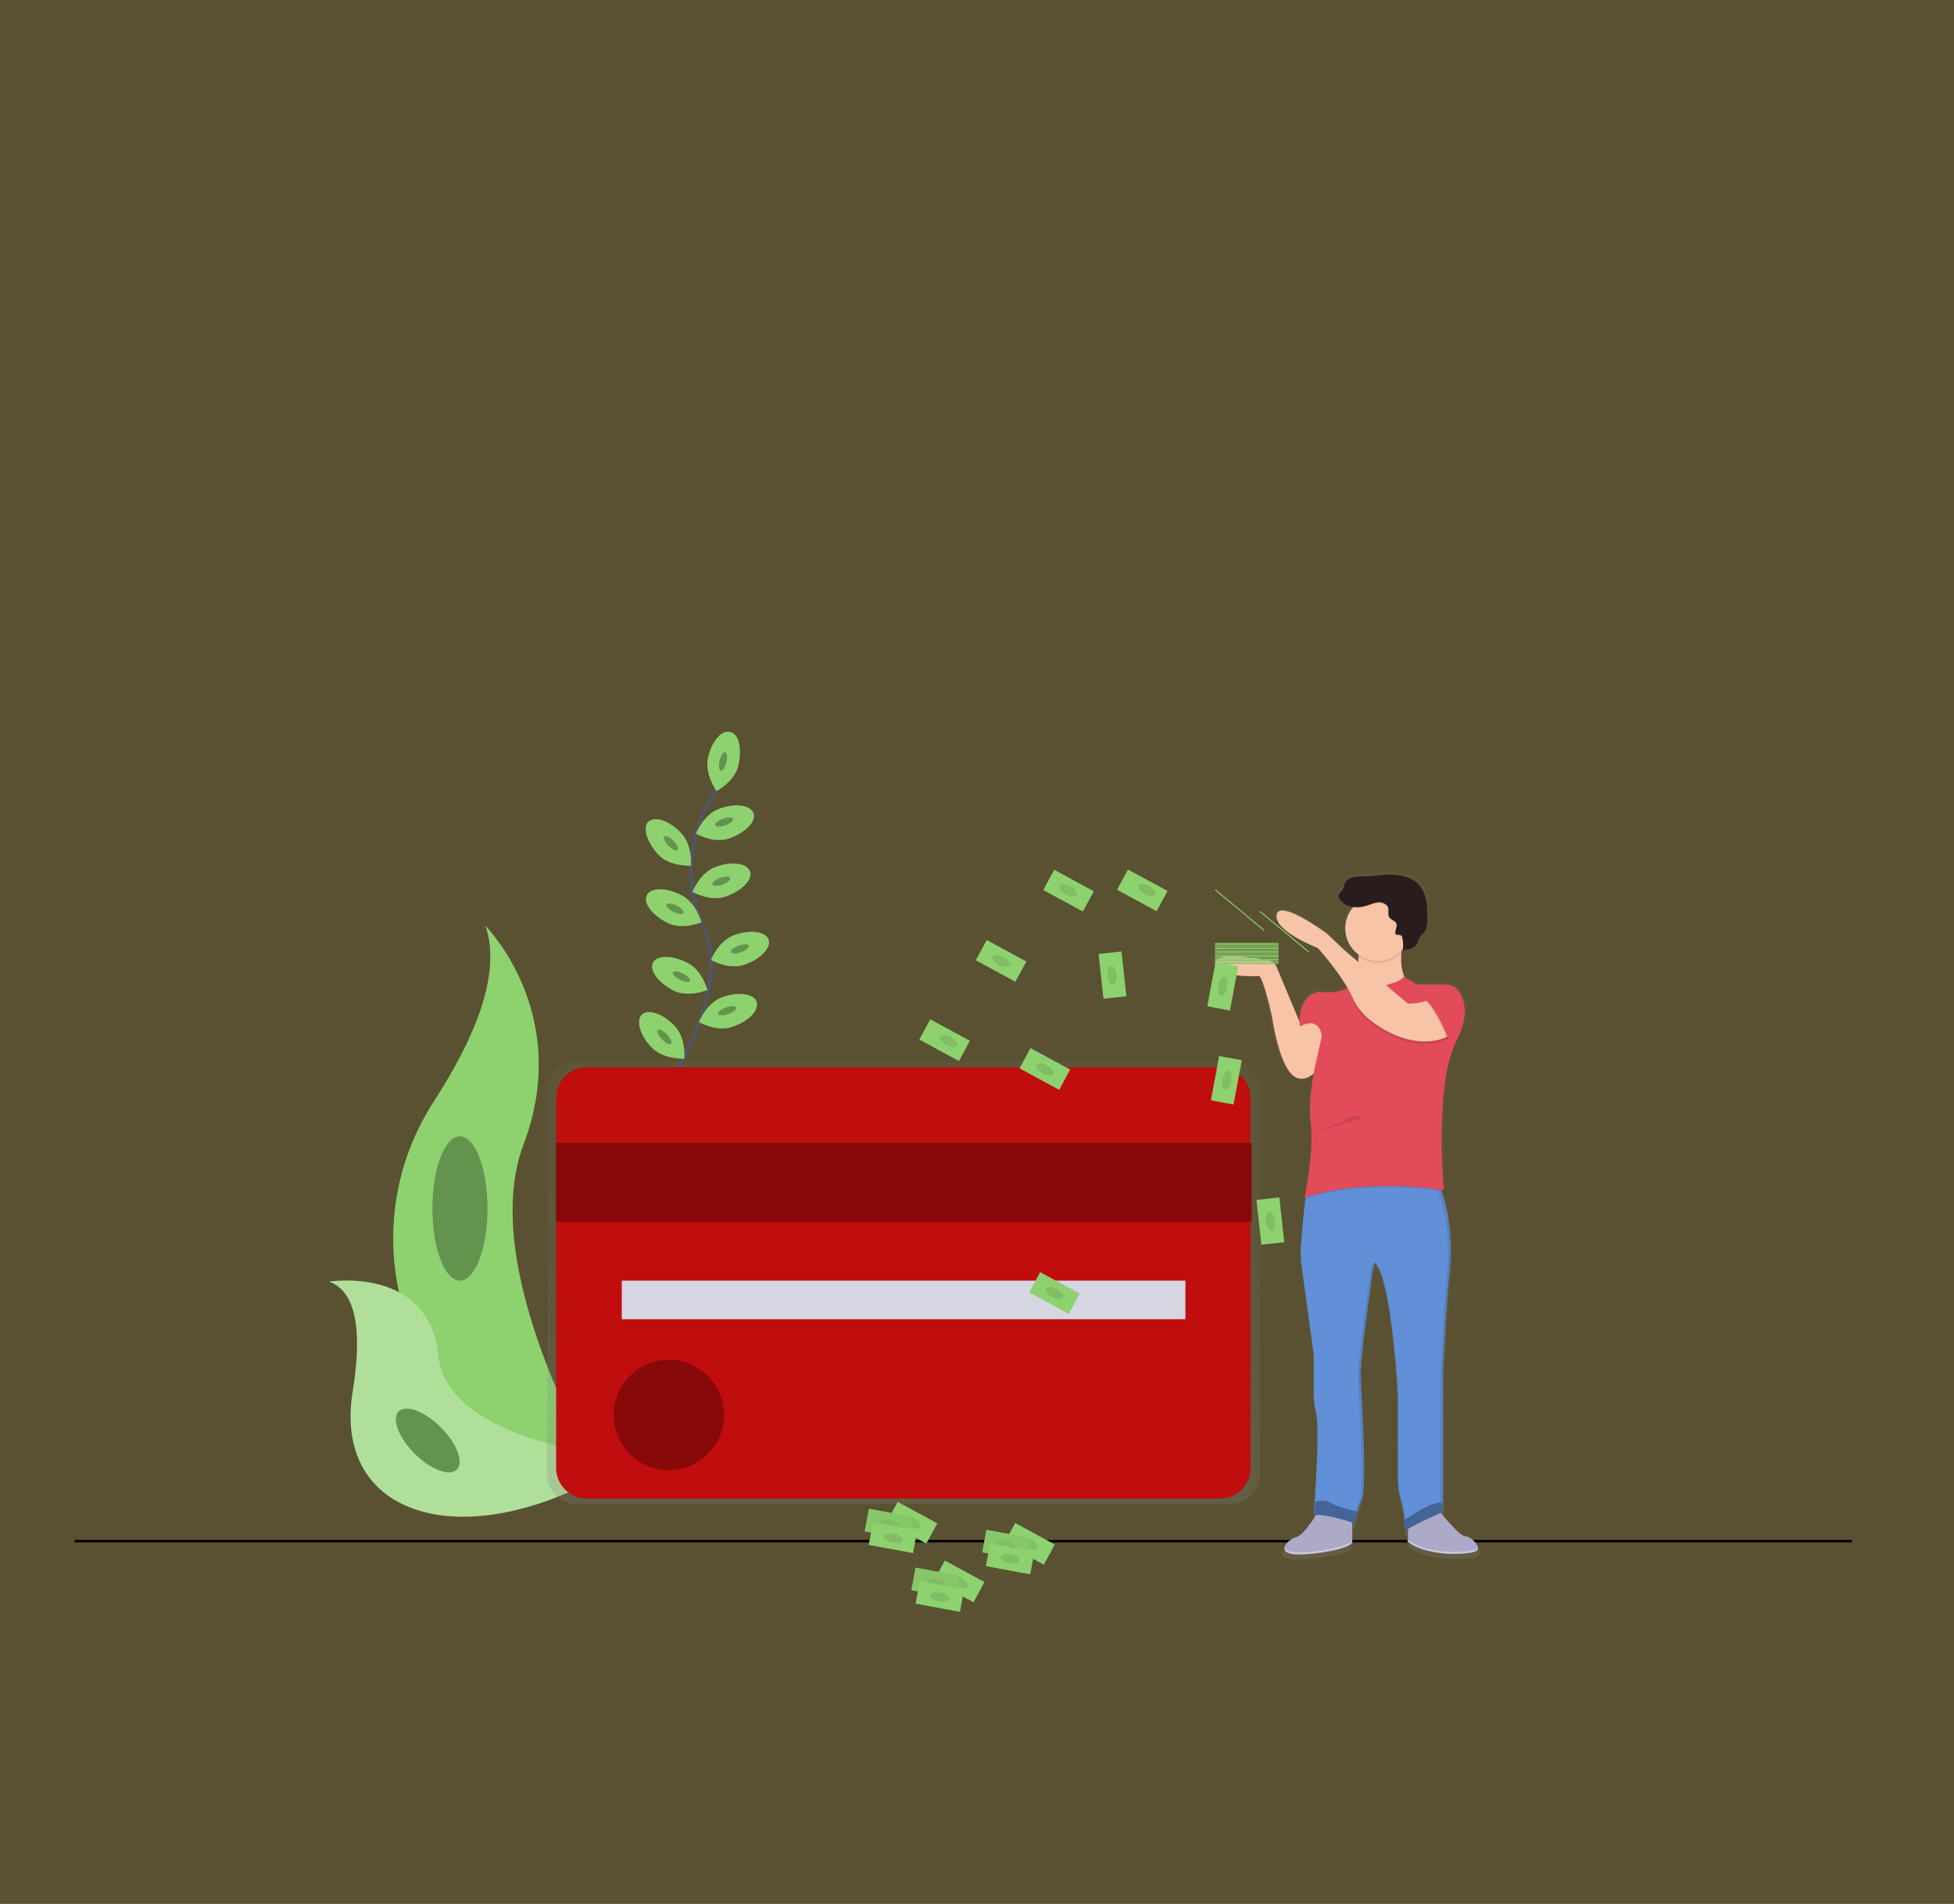 <?xml version="1.0" encoding="utf-8"?>
<!-- Generator: Adobe Illustrator 27.2.0, SVG Export Plug-In . SVG Version: 6.00 Build 0)  -->
<svg version="1.1" id="Layer_1" xmlns="http://www.w3.org/2000/svg" xmlns:xlink="http://www.w3.org/1999/xlink" x="0px" y="0px"
	 viewBox="0 0 390 380" style="enable-background:new 0 0 390 380;" xml:space="preserve">
<rect x="0" y="0" width="390" height="380" fill="#333333" stroke="none"/>
<style type="text/css">
	.st0{opacity:0.2;fill:#F1CB2B;enable-background:new    ;}
	.st1{fill:none;stroke:#000000;stroke-width:0.5;stroke-miterlimit:10;}
	.st2{fill:none;stroke:#535461;stroke-width:0.808;stroke-miterlimit:10;}
	.st3{fill:#8ED16F;}
	.st4{opacity:0.3;enable-background:new    ;}
	.st5{opacity:0.3;}
	.st6{fill:#FFFFFF;}
	.st7{fill:url(#SVGID_1_);}
	.st8{fill:#C00D0D;}
	.st9{fill:#D6D6E3;}
	.st10{fill:url(#SVGID_00000058558116205157951650000017812303642603192484_);}
	.st11{fill:#ACA9C9;}
	.st12{fill:#618FD8;}
	.st13{opacity:0.1;}
	.st14{fill:#F7C4A7;}
	.st15{opacity:0.1;enable-background:new    ;}
	.st16{fill:#E14B5A;}
	.st17{fill:#281C1C;}
	.st18{opacity:0.4;fill:#FFFFFF;enable-background:new    ;}
	.st19{opacity:5.000000e-02;enable-background:new    ;}
</style>
<rect class="st0" width="390" height="380"/>
<line class="st1" x1="14.9" y1="307.6" x2="369.6" y2="307.6"/>
<path class="st2" d="M143.1,157.4c0,0-9.6,12.7-2.7,27.6c6.9,14.9-12,38.7-12,38.7"/>
<path class="st3" d="M147.4,152.7c-0.7,3.3-4.4,5.2-4.4,5.2s-2.4-3.4-1.7-6.6c0.7-3.3,2.7-5.7,4.4-5.2
	C147.5,146.4,148.1,149.4,147.4,152.7z"/>
<ellipse transform="matrix(0.227 -0.974 0.974 0.227 -36.4 258.013)" class="st3" cx="144.3" cy="151.9" rx="1.9" ry="0.7"/>
<ellipse transform="matrix(0.227 -0.974 0.974 0.227 -36.4 258.013)" class="st4" cx="144.3" cy="151.9" rx="1.9" ry="0.7"/>
<path class="st3" d="M145.7,167.3c-3.2,1.2-6.8-0.9-6.8-0.9s1.5-3.9,4.7-5c3.2-1.2,6.2-0.7,6.8,0.9
	C151,163.9,148.9,166.1,145.7,167.3z"/>
<ellipse transform="matrix(0.94 -0.34 0.34 0.94 -47.173 58.972)" class="st3" cx="144.6" cy="164.1" rx="1.9" ry="0.7"/>
<ellipse transform="matrix(0.94 -0.34 0.34 0.94 -47.173 58.972)" class="st4" cx="144.6" cy="164.1" rx="1.9" ry="0.7"/>
<path class="st3" d="M145,178.9c-3.2,1.2-6.8-0.9-6.8-0.9s1.5-3.9,4.7-5c3.2-1.2,6.2-0.7,6.8,0.9C150.3,175.5,148.2,177.7,145,178.9
	z"/>
<ellipse transform="matrix(0.941 -0.339 0.339 0.941 -51.062 59.137)" class="st3" cx="143.9" cy="175.9" rx="1.9" ry="0.7"/>
<ellipse transform="matrix(0.941 -0.339 0.339 0.941 -51.062 59.137)" class="st4" cx="143.9" cy="175.9" rx="1.9" ry="0.7"/>
<path class="st3" d="M148.7,192.5c-3.2,1.2-6.8-0.9-6.8-0.9s1.5-3.9,4.7-5c3.1-1.1,6.2-0.7,6.8,0.9
	C154,189.1,151.9,191.4,148.7,192.5z"/>
<ellipse transform="matrix(0.941 -0.339 0.339 0.941 -55.438 61.202)" class="st3" cx="147.6" cy="189.4" rx="1.9" ry="0.7"/>
<ellipse transform="matrix(0.941 -0.339 0.339 0.941 -55.438 61.202)" class="st4" cx="147.6" cy="189.4" rx="1.9" ry="0.7"/>
<path class="st3" d="M146.3,204.9c-3.2,1.2-6.8-0.9-6.8-0.9s1.5-3.9,4.7-5c3.1-1.1,6.2-0.7,6.8,0.9
	C151.6,201.6,149.5,203.8,146.3,204.9z"/>
<ellipse transform="matrix(0.94 -0.34 0.34 0.94 -59.961 61.407)" class="st3" cx="145.2" cy="201.8" rx="1.9" ry="0.7"/>
<ellipse transform="matrix(0.94 -0.34 0.34 0.94 -59.961 61.407)" class="st4" cx="145.2" cy="201.8" rx="1.9" ry="0.7"/>
<path class="st3" d="M131.4,170.6c2.3,2.4,6.5,2.2,6.5,2.2s0.4-4.1-2-6.6c-2.3-2.4-5.2-3.4-6.5-2.2
	C128.2,165.2,129.1,168.1,131.4,170.6z"/>
<ellipse transform="matrix(0.72 -0.695 0.695 0.72 -79.376 140.106)" class="st3" cx="133.8" cy="168.3" rx="0.7" ry="1.9"/>
<ellipse transform="matrix(0.72 -0.695 0.695 0.72 -79.376 140.106)" class="st4" cx="133.8" cy="168.3" rx="0.7" ry="1.9"/>
<path class="st3" d="M130.1,209.1c2.3,2.4,6.5,2.2,6.5,2.2s0.4-4.1-2-6.6c-2.3-2.4-5.2-3.4-6.5-2.2
	C126.9,203.7,127.7,206.7,130.1,209.1z"/>
<ellipse transform="matrix(0.72 -0.695 0.695 0.72 -106.513 149.993)" class="st3" cx="132.4" cy="206.9" rx="0.7" ry="1.9"/>
<ellipse transform="matrix(0.72 -0.695 0.695 0.72 -106.513 149.993)" class="st4" cx="132.4" cy="206.9" rx="0.7" ry="1.9"/>
<path class="st3" d="M133.2,184.2c3,1.5,6.8-0.1,6.8-0.1s-1-4-4.1-5.5c-3-1.5-6.1-1.5-6.8,0.1C128.3,180.2,130.2,182.7,133.2,184.2z
	"/>
<ellipse transform="matrix(0.447 -0.895 0.895 0.447 -87.69 220.808)" class="st3" cx="134.6" cy="181.3" rx="0.7" ry="1.9"/>
<ellipse transform="matrix(0.447 -0.895 0.895 0.447 -87.69 220.808)" class="st4" cx="134.6" cy="181.3" rx="0.7" ry="1.9"/>
<path class="st3" d="M134.4,197.7c3,1.5,6.8-0.1,6.8-0.1s-1-4-4.1-5.5c-3-1.5-6.1-1.5-6.8,0.1C129.6,193.8,131.5,196.2,134.4,197.7z
	"/>
<ellipse transform="matrix(0.447 -0.895 0.895 0.447 -99.092 229.47)" class="st3" cx="135.9" cy="194.8" rx="0.7" ry="1.9"/>
<ellipse transform="matrix(0.447 -0.895 0.895 0.447 -99.092 229.47)" class="st4" cx="135.9" cy="194.8" rx="0.7" ry="1.9"/>
<path class="st3" d="M96.9,184.8c0,0,17.5,17.5,7.6,43.6s17,69.3,17,69.3s-0.3-0.1-0.8-0.1c-36-6.3-53.9-47.6-33.9-78.1
	C94.2,208,100.3,194.7,96.9,184.8z"/>
<path class="st3" d="M65.7,255.8c0,0,20-3.2,21.8,14.8c1.8,17.9,38.5,20.4,38.5,20.4s-0.2,0.2-0.7,0.4C95,311.2,66.1,304,70.4,277.7
	C72,267.9,71.9,258,65.7,255.8z"/>
<g class="st5">
	<path class="st6" d="M65.7,255.8c0,0,20-3.2,21.8,14.8c1.8,17.9,38.5,20.4,38.5,20.4s-0.2,0.2-0.7,0.4
		C95,311.2,66.1,304,70.4,277.7C72,267.9,71.9,258,65.7,255.8z"/>
</g>
<ellipse class="st3" cx="91.8" cy="241.2" rx="5.5" ry="14.4"/>
<ellipse class="st4" cx="91.8" cy="241.2" rx="5.5" ry="14.4"/>
<ellipse transform="matrix(0.707 -0.707 0.707 0.707 -178.273 144.62)" class="st3" cx="85.4" cy="287.5" rx="3.7" ry="8.2"/>
<ellipse transform="matrix(0.707 -0.707 0.707 0.707 -178.273 144.62)" class="st4" cx="85.4" cy="287.5" rx="3.7" ry="8.2"/>
<linearGradient id="SVGID_1_" gradientUnits="userSpaceOnUse" x1="293.322" y1="901.895" x2="293.322" y2="813.686" gradientTransform="matrix(1 0 0 1 -113 -601.74)">
	<stop  offset="0" style="stop-color:#808080;stop-opacity:0.25"/>
	<stop  offset="0.54" style="stop-color:#808080;stop-opacity:0.12"/>
	<stop  offset="1" style="stop-color:#808080;stop-opacity:0.1"/>
</linearGradient>
<path class="st7" d="M245.4,211.9H115.2c-3.3,0-6,2.6-6,6l0,0v76.3c0,3.3,2.6,6,6,6l0,0h130.3c3.3,0,6-2.6,6-6l0,0v-76.3
	C251.4,214.6,248.7,211.9,245.4,211.9L245.4,211.9z"/>
<path class="st8" d="M117.1,213h126.4c3.4,0,6.1,2.8,6.1,6.1V293c0,3.4-2.8,6.1-6.1,6.1H117.1c-3.4,0-6.1-2.8-6.1-6.1v-73.8
	C111,215.8,113.7,213,117.1,213z"/>
<rect x="111" y="228.1" class="st8" width="138.8" height="15.8"/>
<rect x="111" y="228.1" class="st4" width="138.8" height="15.8"/>
<rect x="124.1" y="255.6" class="st9" width="112.5" height="7.7"/>
<circle class="st8" cx="133.5" cy="282.4" r="11"/>
<circle class="st4" cx="133.5" cy="282.4" r="11"/>
<linearGradient id="SVGID_00000102525648573096387710000001245750632999762049_" gradientUnits="userSpaceOnUse" x1="3410.336" y1="912.922" x2="3410.336" y2="775.69" gradientTransform="matrix(-1 0 0 1 3679 -601.74)">
	<stop  offset="0" style="stop-color:#808080;stop-opacity:0.25"/>
	<stop  offset="0.54" style="stop-color:#808080;stop-opacity:0.12"/>
	<stop  offset="1" style="stop-color:#808080;stop-opacity:0.1"/>
</linearGradient>
<path style="fill:url(#SVGID_00000102525648573096387710000001245750632999762049_);" d="M241.8,191.7c0.2,0.6,0.6,1,1,1.4
	c2.3,1.5,7.3,1.2,7.9,1.2c0.1,0,0.3,0.2,0.5,0.6c0.9,1.8,2.2,7.1,2.3,8.3c0.1,1.4,1.5,8.2,3.7,10.7c0.1,0.1,0.1,0.1,0.2,0.2
	c2.2,2.2,4.7-0.2,4.7-0.2l0.4-1.2c-0.1,0.5-0.2,1-0.3,1.7c-0.1,0.3-0.1,0.7-0.2,1c-0.3,2-0.5,4-0.5,6c0,0.7,0,1.5,0.1,2.2
	c0,0.2,0.1,0.4,0.1,0.6c0.1,0.9,0.2,1.8,0.2,2.7c0,5.3-1.4,12-1.4,12h0.1c-0.1,0.2-0.1,0.2-0.1,0.2h0.1c-0.1,0.2-0.1,0.5-0.1,0.7
	c-0.5,3.4-0.7,7.5-0.9,10c-0.1,1.3,0,2.5,0.2,3.8l2.4,17.1v7.9c0,1.2,0.1,2.4,0.4,3.6c0.8,3,0.1,13.5-0.2,18.4
	c-0.1,1.4-0.2,2.3-0.2,2.6v0.1h0.1c0,0.1,0,0.1,0,0.1c0.1-0.1,0.2-0.1,0.3-0.1c-1,1.5-2.7,3.9-4.1,4.4c-0.8,0.2-1.5,0.7-2,1.4
	l-0.1,0.1l-0.1,0.1c-0.2,0.2-0.2,0.5-0.3,0.7c0-0.1-0.1-0.1-0.1-0.1c-0.1,0.6,0.2,1,1.3,1.3c0.6,0.1,1.2,0.2,1.8,0.1
	c3.6,0,10.1-1.1,10.8-2.3v-4.1l0.1,0.1v0.1l0.4,0.1l1.2-4.1c1.5-1.1,0.2-20.5,0-24.9c-0.2-4.1,2.3-20.2,2.7-23.1l-0.1-0.1l0.1-0.4
	c0.1,0.1,0.2,0.1,0.2,0.2c0.1,0.2,0.2,0.4,0.4,0.6c0.2,0.4,0.4,0.7,0.6,1.1c2.5,6.1,3.6,23.6,3.6,25.2V296c0,1.6,0.2,3.3,0.7,4.8
	c0.2,0.8,0.4,1.7,0.5,2.5c0.1,0.3,0.1,0.7,0.1,1c0,0.3,0.1,0.7,0.1,1c0,0.1,0,0.1,0,0.2c0,0.1,0,0.1,0,0.1c0.1,0.7,0.1,1,0.1,1
	c0-0.1,0-0.1,0.1-0.1v0.2c0-0.1,0.1-0.1,0.1-0.2c0.1-0.1,0.2-0.2,0.3-0.2v2.1l-0.1-0.1v0.4c2.5,1.9,6.6,2.5,9.8,2.5
	c2,0,3.7-0.2,4.3-0.6c0.8-0.4,0.4-1.4-0.4-2.1c-0.6-0.6-1.4-1-1.8-0.9c-0.8,0.1-3.6-3-5-4.7l0.2-0.1l0.2-0.1v-27.4
	c0,0,0.4-10.8,1.5-21.6c0.5-5.4-0.1-10.9-1.9-16l-0.1-0.1l0.3,0.1c0.4,0.1,0.6,0.1,0.6,0.1s0-0.1,0-0.2l0,0c0,0-0.4-4.7-0.4-10.5
	c0-6.6,0.6-14.7,2.9-19.2c1.4-2.6,1.8-4.7,1.7-6.4c0.1-1.5-0.4-2.9-1.2-4.1c-0.4-0.5-0.8-0.9-1.4-1.1h-0.1l0,0
	c-0.4-0.2-0.8-0.2-1.2-0.2h-5c-0.6,0-1.2-0.1-1.7-0.4l-2-1.1c-0.7-1.4-0.7-3.2-0.6-4.9c0-0.1,0-0.2,0.1-0.4l0.1-0.1
	c0.1-0.1,0.2-0.2,0.3-0.4c0,0.1,0,0.2,0,0.3c0,0.2-0.1,0.2-0.1,0.2c1-0.1,2.3-0.4,2.9-1.2c0-0.1,0.1-0.1,0.1-0.1
	c0.2-0.3,0.4-0.7,0.5-1c0.1-0.2,0.2-0.4,0.4-0.7c0.2-0.2,0.4-0.4,0.6-0.6v-0.1c0.6-0.7,0.7-1.8,0.7-2.8c0-2.3-0.1-5-1.7-6.8
	c-1.3-1.5-3.4-2-5.4-2.1c-2-0.1-4,0.3-6,0.3c-1.4,0-3,0-3.7,1.1c-0.4,0.6-0.4,1.3-0.8,1.8c-0.2,0.3-0.6,0.6-0.6,0.9
	c0,0.2,0.1,0.4,0.1,0.5l0,0c0.5,0.9,1.5,1.5,2.6,1.7c-0.2,0.2-0.4,0.4-0.5,0.7c-0.7,1-1,2.3-1,3.5c0,0.1,0,0.3,0,0.4
	c0.1,1.7,0.9,3.3,2.1,4.4c0,0.1-0.1,0.3-0.1,0.4l0.1,0.1c0.1,0.1,0.3,0.2,0.4,0.4l0.1,0.1c0,0.1,0,0.2,0,0.2c0,0.1,0,0.3,0,0.4
	c0,0.1,0,0.2,0,0.4h-0.1l-2.4-2l-3.9-3.6c0,0-9.8-7.1-10.3-3.7c-0.1,0.6,0.1,1.2,0.5,1.7c1.8,2.7,7.9,5,7.9,5s3.7,3.9,6.1,8.1
	c-0.1,0.1-0.2,0.1-0.2,0.1c-2.2,1-5.3,0.6-5.3,0.6c-3.7,0.6-4,4.6-4,6.3c0,0.1,0,0.1,0,0.2c0,0.1,0,0.1,0,0.1l-4.9-11.5v-0.1
	c-0.3-0.7-1-1.3-1.8-1.4C249.3,190.4,241.1,189.3,241.8,191.7z M262.3,303.3c0.1,0,0.1,0,0.2-0.1v0.1H262.3z"/>
<path class="st11" d="M286.7,300.9c0,0,4.6,5.8,5.7,5.7c1-0.1,3.6,2.3,2.2,3c-1.4,0.7-9.6,1.2-13.6-1.9V303L286.7,300.9z"/>
<path class="st11" d="M263.3,301.3c0,0-2.7,4.9-4.6,5.5c-1.9,0.6-3.6,2.7-1,3.3c2.5,0.6,11.4-0.7,12.2-2.2v-6.3L263.3,301.3z"/>
<path class="st12" d="M259.9,253.4l2.3,16.8v7.8c0,1.2,0.1,2.4,0.4,3.5c0.8,3,0.1,13.3-0.2,18.2c-0.1,1.6-0.2,2.6-0.2,2.6
	c1.5-0.7,8.1,1.5,8.1,1.5l0.7-2.3l0.6-1.8c1.4-1,0.2-20.2,0-24.6c-0.2-3,1.2-12.8,2-18.6c0.2-1.7,0.4-3,0.6-3.8
	c0.1-0.5,0.1-0.8,0.1-0.8c0.2,0.2,0.5,0.5,0.6,0.8c0.2,0.4,0.4,0.7,0.6,1.1c2.4,6,3.5,23.3,3.5,24.8v16.2c0,1.6,0.2,3.2,0.7,4.7
	c0.3,1.1,0.5,2.3,0.6,3.4c0.2,1.3,0.2,2.3,0.2,2.3c0.1-0.7,7.5-3.9,7.5-3.9v-27.1c0,0,0.4-10.7,1.4-21.3c0.4-4.8,0-9.7-1.4-14.3
	c-0.3-1-0.6-1.8-0.9-2.5c-0.4-1.2-0.7-1.8-0.7-1.8h-24.3c-0.4,0.1-0.7,0.9-1,2.2c-0.2,0.9-0.4,1.8-0.6,3c-0.4,3.3-0.7,7.4-0.9,9.8
	C259.6,250.9,259.7,252.2,259.9,253.4z"/>
<g class="st13">
	<path d="M287.5,301.8v-27.1c0,0,0.4-10.7,1.4-21.3c1-10.6-3-18.6-3-18.6h0.5c0,0,4.1,8.1,3,18.6c-1,10.6-1.4,21.3-1.4,21.3v27.1
		c0,0-7.4,3.2-7.5,3.9c0,0,0-0.2-0.1-0.4C282,304.2,287.5,301.8,287.5,301.8z"/>
	<path d="M263,302.4c-0.2,0-0.4,0.1-0.7,0.1v-0.1C262.5,302.4,262.7,302.4,263,302.4z"/>
	<path d="M271.1,300c1.4-1,0.2-20.2,0-24.6s2.7-23.2,2.7-23.2c0.2,0.1,0.3,0.2,0.4,0.4c-0.4,2.8-2.9,18.7-2.6,22.7
		c0.2,4.4,1.4,23.5,0,24.6l-1.2,4.1L270,304L271.1,300z"/>
</g>
<path class="st14" d="M264.8,205.4l-2.5,8.8c0,0-2.6,2.5-4.7,0c-2.2-2.5-3.4-9.2-3.6-10.6s-2-8.8-2.7-8.8c-0.7,0-7.9,0.5-8.7-2.5
	c-0.7-2.4,7.3-1.2,10.4-0.7c0.8,0.1,1.5,0.7,1.8,1.4l4.9,11.7C259.6,204.8,262.2,201.7,264.8,205.4z"/>
<path class="st14" d="M280.8,185c0,0-3.1,8.7,0.9,11.7s-14,3.9-14,3.9l2.5-2.3c0,0,1.7-6.8,0.6-12.5L280.8,185z"/>
<path class="st15" d="M277,196.8c0,0,3.1-0.8,3.1-1.6l2.8,1.6h7c0,0,5.1,2.8,0.9,11.4c-4.2,8.6-2.4,29.6-2.4,29.6
	s-15.2-2.7-27.8,1.4c0,0,1.9-9.4,1.2-14.8s1.2-12.8,1.2-12.8l1-4.5c0,0-0.1-4.2-4.4-2.1c0,0-0.7-6.1,3.9-6.8c0,0,5.2,0.7,6.8-1.9
	C270.2,196.3,273.7,198.3,277,196.8z"/>
<path class="st16" d="M277,196.5c0,0,3.1-0.8,3.1-1.6l2,1.2c0.5,0.3,1,0.4,1.6,0.4h4.9c1,0,2,0.5,2.6,1.4c1.1,1.6,2.2,4.7-0.6,10.1
	c-4.3,8.5-2.4,29.6-2.4,29.6s-15.2-2.7-27.8,1.4c0,0,1.9-9.4,1.2-14.8c-0.7-5.3,1.2-12.8,1.2-12.8l1-4.5c0,0-0.1-4.2-4.4-2.1
	c0,0-0.6-6,3.7-6.8c0.1,0,0.2-0.1,0.4,0c0.9,0.1,5.2,0.4,6.6-1.9C270.2,196,273.7,198.1,277,196.5z"/>
<path class="st15" d="M289,207.3c0,0-3.8,2.4-10,0c0,0-6.8-2.5-8.9-7.4c-2.2-4.9,10.8,0.9,10.8,0.9s2.7,0,3.6-0.6
	C285.3,199.6,291.1,204.7,289,207.3z"/>
<path class="st14" d="M289,206.8c0,0-3.8,2.4-10,0c0,0-6.8-2.5-8.9-7.4c-2.2-4.9-7.1-10.2-7.1-10.2s-8.7-3.3-8.2-6.6s10,3.7,10,3.7
	l3.8,3.6l12.4,10.4c0,0,2.7,0,3.6-0.6C285.3,199.2,291.1,204.3,289,206.8z"/>
<path class="st15" d="M270.5,186.2l10.2-0.9c-0.6,1.6-0.9,3.2-1,4.9c-2.5,2.6-6.5,2.6-9.2,0.2C270.7,189,270.7,187.6,270.5,186.2z"
	/>
<circle class="st14" cx="275" cy="185.3" r="6.5"/>
<path class="st15" d="M278.6,186.7c-0.4-0.6,0.4-1.5,0.1-2.2c-0.2-0.6-1.2-0.7-1.5-1.4c-0.2-0.5,0-1-0.1-1.6
	c-0.1-0.7-0.9-1.1-1.6-1.2c-0.7-0.1-1.4,0.2-2,0.4c-1.1,0.4-2.2,0.7-3.4,0.5c-1.1-0.1-2.3-0.7-2.8-1.8c-0.1-0.1-0.1-0.3-0.1-0.5
	c0-0.4,0.4-0.6,0.6-0.9c0.4-0.5,0.4-1.2,0.8-1.8c0.7-1.1,2.3-1,3.6-1.1c2,0,3.9-0.4,5.8-0.3c2,0.1,4,0.6,5.3,2.1
	c1.5,1.7,1.6,4.3,1.6,6.6c0,1-0.1,2-0.7,2.8c-0.2,0.2-0.4,0.4-0.6,0.6c-0.4,0.5-0.5,1.1-0.8,1.7c-0.6,0.9-1.8,1.1-2.9,1.2
	c0.3-0.1,0.1-2.2,0-2.4C279.8,186.8,279.6,186.8,278.6,186.7z"/>
<path class="st17" d="M278.6,186.5c-0.4-0.6,0.4-1.5,0.1-2.2c-0.2-0.6-1.2-0.7-1.5-1.4c-0.2-0.5,0-1-0.1-1.6
	c-0.1-0.7-0.9-1.1-1.6-1.2c-0.7-0.1-1.4,0.2-2,0.4c-1.1,0.4-2.2,0.7-3.4,0.5c-1.1-0.1-2.3-0.7-2.8-1.8c-0.1-0.1-0.1-0.3-0.1-0.5
	c0-0.4,0.4-0.6,0.6-0.9c0.4-0.5,0.4-1.2,0.8-1.8c0.7-1.1,2.3-1,3.6-1.1c2,0,3.9-0.4,5.8-0.3c2,0.1,4,0.6,5.3,2.1
	c1.5,1.7,1.6,4.3,1.6,6.6c0,1-0.1,2-0.7,2.8c-0.2,0.2-0.4,0.4-0.6,0.6c-0.4,0.5-0.5,1.1-0.8,1.7c-0.6,0.9-1.8,1.1-2.9,1.2
	c0.3-0.1,0.1-2.2,0-2.4C279.8,186.6,279.6,186.6,278.6,186.5z"/>
<path class="st15" d="M288.9,207.6c0,0-3.2-8.3-5.7-8.5c-2.5-0.2,4.7,0,4.7,0l2.4,4.3L288.9,207.6z"/>
<path class="st16" d="M289.2,207.6c0,0-3.2-8.3-5.7-8.5s4.7,0,4.7,0l2.4,4.3L289.2,207.6z"/>
<path class="st12" d="M280.2,303.4c0.2,1.3,0.2,2.3,0.2,2.3c0.1-0.7,7.5-3.9,7.5-3.9v-1.9c-0.2,0-0.4,0-0.6,0
	c-1.4,0.2-2.8,0.9-4,1.6C282.3,302.1,281.3,302.8,280.2,303.4z"/>
<path class="st4" d="M280.2,303.4c0.2,1.3,0.2,2.3,0.2,2.3c0.1-0.7,7.5-3.9,7.5-3.9v-1.9c-0.2,0-0.4,0-0.6,0c-1.4,0.2-2.8,0.9-4,1.6
	C282.3,302.1,281.3,302.8,280.2,303.4z"/>
<path class="st12" d="M262.2,302.5c1.5-0.7,8.1,1.5,8.1,1.5l0.7-2.3c-1.2-0.2-2.3-0.5-3.4-0.9c-0.5-0.1-1-0.3-1.5-0.6
	c-0.3-0.2-0.7-0.3-1-0.5c-0.9-0.3-1.7-0.2-2.6,0C262.4,301.4,262.2,302.5,262.2,302.5z"/>
<path class="st4" d="M262.2,302.5c1.5-0.7,8.1,1.5,8.1,1.5l0.7-2.3c-1.2-0.2-2.3-0.5-3.4-0.9c-0.5-0.1-1-0.3-1.5-0.6
	c-0.3-0.2-0.7-0.3-1-0.5c-0.9-0.3-1.7-0.2-2.6,0C262.4,301.4,262.2,302.5,262.2,302.5z"/>
<path class="st18" d="M294.5,309.3c0.2-0.1,0.4-0.2,0.4-0.5c0.1,0.4-0.1,0.7-0.4,0.8c-1.4,0.7-9.6,1.2-13.6-1.9v-0.4
	C284.9,310.4,293.1,309.9,294.5,309.3z"/>
<path class="st18" d="M257.6,309.7c2.5,0.6,11.4-0.7,12.2-2.2v0.4c-0.9,1.4-9.7,2.7-12.2,2.2c-1-0.2-1.4-0.7-1.2-1.3
	C256.4,309.2,256.8,309.5,257.6,309.7z"/>
<path class="st15" d="M272.1,223.2c0,0-2.6-0.9-3.3,0c-0.7,0.9-6.8,2.8-6.8,2.8"/>
<rect x="242.5" y="190.3" class="st3" width="12.7" height="0.2"/>
<rect x="242.5" y="190.6" class="st3" width="12.7" height="0.2"/>
<rect x="242.5" y="190.6" class="st15" width="12.7" height="0.2"/>
<rect x="242.5" y="190.8" class="st3" width="12.7" height="0.2"/>
<rect x="242.5" y="191.1" class="st3" width="12.7" height="0.2"/>
<rect x="242.5" y="191.1" class="st15" width="12.7" height="0.2"/>
<rect x="242.5" y="191.4" class="st3" width="12.7" height="0.2"/>
<rect x="242.5" y="191.6" class="st3" width="12.7" height="0.2"/>
<rect x="242.5" y="191.6" class="st15" width="12.7" height="0.2"/>
<rect x="242.5" y="191.9" class="st3" width="12.7" height="0.2"/>
<rect x="242.5" y="192.2" class="st3" width="12.7" height="0.2"/>
<rect x="242.5" y="192.2" class="st15" width="12.7" height="0.2"/>
<rect x="242.5" y="188.2" class="st3" width="12.7" height="0.2"/>
<rect x="256.3" y="179.7" transform="matrix(0.639 -0.769 0.769 0.639 -50.566 264.241)" class="st3" width="0.2" height="12.7"/>
<rect x="247.4" y="175.4" transform="matrix(0.639 -0.769 0.769 0.639 -50.489 255.828)" class="st3" width="0.2" height="12.7"/>
<rect x="242.5" y="188.4" class="st3" width="12.7" height="0.2"/>
<rect x="242.5" y="188.4" class="st15" width="12.7" height="0.2"/>
<rect x="242.5" y="188.7" class="st3" width="12.7" height="0.2"/>
<rect x="242.5" y="189" class="st3" width="12.7" height="0.2"/>
<rect x="242.5" y="189" class="st15" width="12.7" height="0.2"/>
<rect x="242.5" y="189.2" class="st3" width="12.7" height="0.2"/>
<rect x="242.5" y="189.5" class="st3" width="12.7" height="0.2"/>
<rect x="242.5" y="189.5" class="st15" width="12.7" height="0.2"/>
<rect x="242.5" y="189.8" class="st3" width="12.7" height="0.2"/>
<rect x="242.5" y="190" class="st3" width="12.7" height="0.2"/>
<rect x="242.5" y="190" class="st15" width="12.7" height="0.2"/>
<rect x="239.4" y="194.4" transform="matrix(0.183 -0.983 0.983 0.183 6.062 400.607)" class="st3" width="9" height="4.6"/>
<ellipse transform="matrix(0.183 -0.983 0.983 0.183 6.051 400.715)" class="st3" cx="244" cy="196.7" rx="1.9" ry="0.9"/>
<ellipse transform="matrix(0.183 -0.983 0.983 0.183 6.051 400.715)" class="st15" cx="244" cy="196.7" rx="1.9" ry="0.9"/>
<rect x="240.2" y="213.1" transform="matrix(0.183 -0.983 0.983 0.183 -11.751 416.729)" class="st3" width="9" height="4.6"/>
<ellipse transform="matrix(0.183 -0.983 0.983 0.183 -11.689 416.796)" class="st3" cx="244.8" cy="215.4" rx="1.9" ry="0.9"/>
<ellipse transform="matrix(0.183 -0.983 0.983 0.183 -11.689 416.796)" class="st15" cx="244.8" cy="215.4" rx="1.9" ry="0.9"/>
<rect x="225.8" y="173.1" transform="matrix(0.476 -0.879 0.879 0.476 -36.691 293.667)" class="st3" width="4.6" height="9"/>
<ellipse transform="matrix(0.479 -0.878 0.878 0.479 -36.775 293.529)" class="st3" cx="228.9" cy="177.7" rx="0.9" ry="1.9"/>
<ellipse transform="matrix(0.479 -0.878 0.878 0.479 -36.775 293.529)" class="st15" cx="228.9" cy="177.7" rx="0.9" ry="1.9"/>
<rect x="208.3" y="253.4" transform="matrix(0.476 -0.879 0.879 0.476 -116.477 320.429)" class="st3" width="4.6" height="9"/>
<ellipse transform="matrix(0.476 -0.879 0.879 0.476 -116.544 320.411)" class="st3" cx="210.6" cy="258" rx="0.9" ry="1.9"/>
<ellipse transform="matrix(0.476 -0.879 0.879 0.476 -116.544 320.411)" class="st15" cx="210.6" cy="258" rx="0.9" ry="1.9"/>
<rect x="197.6" y="187.1" transform="matrix(0.476 -0.879 0.879 0.476 -63.768 276.291)" class="st3" width="4.6" height="9"/>
<ellipse transform="matrix(0.476 -0.879 0.879 0.476 -63.831 276.272)" class="st3" cx="199.9" cy="191.7" rx="0.9" ry="1.9"/>
<ellipse transform="matrix(0.476 -0.879 0.879 0.476 -63.831 276.272)" class="st15" cx="199.9" cy="191.7" rx="0.9" ry="1.9"/>
<rect x="211" y="173.1" transform="matrix(0.476 -0.879 0.879 0.476 -44.371 280.714)" class="st3" width="4.6" height="9"/>
<ellipse transform="matrix(0.476 -0.879 0.879 0.476 -44.434 280.696)" class="st3" cx="213.3" cy="177.6" rx="0.9" ry="1.9"/>
<ellipse transform="matrix(0.476 -0.879 0.879 0.476 -44.434 280.696)" class="st15" cx="213.3" cy="177.6" rx="0.9" ry="1.9"/>
<rect x="219.7" y="190.2" transform="matrix(0.994 -0.109 0.109 0.994 -19.848 25.285)" class="st3" width="4.6" height="9"/>
<ellipse transform="matrix(0.994 -0.109 0.109 0.994 -19.852 25.275)" class="st3" cx="221.9" cy="194.7" rx="0.9" ry="1.9"/>
<ellipse transform="matrix(0.994 -0.109 0.109 0.994 -19.852 25.275)" class="st15" cx="221.9" cy="194.7" rx="0.9" ry="1.9"/>
<rect x="251.2" y="239.3" transform="matrix(0.994 -0.109 0.109 0.994 -25 29.003)" class="st3" width="4.6" height="9"/>
<ellipse transform="matrix(0.994 -0.109 0.109 0.994 -25.004 29)" class="st3" cx="253.5" cy="243.8" rx="0.9" ry="1.9"/>
<ellipse transform="matrix(0.994 -0.109 0.109 0.994 -25.004 29)" class="st15" cx="253.5" cy="243.8" rx="0.9" ry="1.9"/>
<rect x="206.3" y="208.7" transform="matrix(0.476 -0.879 0.879 0.476 -78.155 295.228)" class="st3" width="4.6" height="9"/>
<ellipse transform="matrix(0.476 -0.879 0.879 0.476 -78.218 295.27)" class="st3" cx="208.6" cy="213.3" rx="0.9" ry="1.9"/>
<ellipse transform="matrix(0.476 -0.879 0.879 0.476 -78.218 295.27)" class="st15" cx="208.6" cy="213.3" rx="0.9" ry="1.9"/>
<rect x="186.3" y="203" transform="matrix(0.476 -0.879 0.879 0.476 -83.631 274.619)" class="st3" width="4.6" height="9"/>
<ellipse transform="matrix(0.479 -0.878 0.878 0.479 -83.792 274.447)" class="st3" cx="189.3" cy="207.8" rx="0.9" ry="1.9"/>
<ellipse transform="matrix(0.479 -0.878 0.878 0.479 -83.792 274.447)" class="st15" cx="189.3" cy="207.8" rx="0.9" ry="1.9"/>
<rect x="179.9" y="299.3" transform="matrix(0.476 -0.879 0.879 0.476 -171.739 319.465)" class="st3" width="4.6" height="9"/>
<ellipse transform="matrix(0.476 -0.879 0.879 0.476 -171.74 319.443)" class="st3" cx="182.2" cy="303.8" rx="0.9" ry="1.9"/>
<ellipse transform="matrix(0.476 -0.879 0.879 0.476 -171.74 319.443)" class="st15" cx="182.2" cy="303.8" rx="0.9" ry="1.9"/>
<rect x="175.3" y="299.8" transform="matrix(0.182 -0.983 0.983 0.182 -154.031 423.395)" class="st3" width="4.6" height="9"/>
<rect x="175.3" y="299.8" transform="matrix(0.182 -0.983 0.983 0.182 -154.031 423.395)" class="st19" width="4.6" height="9"/>
<ellipse transform="matrix(0.182 -0.983 0.983 0.182 -154.068 423.379)" class="st3" cx="177.5" cy="304.3" rx="0.9" ry="1.9"/>
<ellipse transform="matrix(0.182 -0.983 0.983 0.182 -154.068 423.379)" class="st15" cx="177.5" cy="304.3" rx="0.9" ry="1.9"/>
<rect x="176.1" y="302.5" transform="matrix(0.182 -0.983 0.983 0.182 -156.019 426.398)" class="st3" width="4.6" height="9"/>
<ellipse transform="matrix(0.182 -0.983 0.983 0.182 -156.085 426.485)" class="st3" cx="178.4" cy="307.1" rx="0.9" ry="1.9"/>
<ellipse transform="matrix(0.182 -0.983 0.983 0.182 -156.085 426.485)" class="st15" cx="178.4" cy="307.1" rx="0.9" ry="1.9"/>
<rect x="189.3" y="311" transform="matrix(0.476 -0.879 0.879 0.476 -177.082 333.869)" class="st3" width="4.6" height="9"/>
<ellipse transform="matrix(0.476 -0.879 0.879 0.476 -177.147 333.852)" class="st3" cx="191.5" cy="315.6" rx="0.9" ry="1.9"/>
<ellipse transform="matrix(0.476 -0.879 0.879 0.476 -177.147 333.852)" class="st15" cx="191.5" cy="315.6" rx="0.9" ry="1.9"/>
<rect x="184.6" y="311.5" transform="matrix(0.182 -0.983 0.983 0.182 -157.919 442.158)" class="st3" width="4.6" height="9"/>
<rect x="184.6" y="311.5" transform="matrix(0.182 -0.983 0.983 0.182 -157.919 442.158)" class="st19" width="4.6" height="9"/>
<ellipse transform="matrix(0.182 -0.983 0.983 0.182 -157.916 442.206)" class="st3" cx="186.9" cy="316.1" rx="0.9" ry="1.9"/>
<ellipse transform="matrix(0.182 -0.983 0.983 0.182 -157.916 442.206)" class="st15" cx="186.9" cy="316.1" rx="0.9" ry="1.9"/>
<rect x="185.5" y="314.2" transform="matrix(0.182 -0.983 0.983 0.182 -159.874 445.228)" class="st3" width="4.6" height="9"/>
<ellipse transform="matrix(0.182 -0.983 0.983 0.182 -159.979 445.25)" class="st3" cx="187.7" cy="318.8" rx="0.9" ry="1.9"/>
<ellipse transform="matrix(0.182 -0.983 0.983 0.182 -159.979 445.25)" class="st15" cx="187.7" cy="318.8" rx="0.9" ry="1.9"/>
<rect x="203.3" y="303.5" transform="matrix(0.476 -0.879 0.879 0.476 -163.12 342.253)" class="st3" width="4.6" height="9"/>
<ellipse transform="matrix(0.476 -0.879 0.879 0.476 -163.182 342.233)" class="st3" cx="205.6" cy="308" rx="0.9" ry="1.9"/>
<ellipse transform="matrix(0.476 -0.879 0.879 0.476 -163.182 342.233)" class="st15" cx="205.6" cy="308" rx="0.9" ry="1.9"/>
<rect x="198.7" y="304" transform="matrix(0.182 -0.983 0.983 0.182 -138.959 449.832)" class="st3" width="4.6" height="9"/>
<rect x="198.7" y="304" transform="matrix(0.182 -0.983 0.983 0.182 -138.959 449.832)" class="st19" width="4.6" height="9"/>
<ellipse transform="matrix(0.182 -0.983 0.983 0.182 -139.064 449.85)" class="st3" cx="201" cy="308.5" rx="0.9" ry="1.9"/>
<ellipse transform="matrix(0.182 -0.983 0.983 0.182 -139.064 449.85)" class="st15" cx="201" cy="308.5" rx="0.9" ry="1.9"/>
<rect x="199.5" y="306.7" transform="matrix(0.182 -0.983 0.983 0.182 -141.02 452.872)" class="st3" width="4.6" height="9"/>
<ellipse transform="matrix(0.182 -0.983 0.983 0.182 -141.057 452.855)" class="st3" cx="201.8" cy="311.2" rx="0.9" ry="1.9"/>
<ellipse transform="matrix(0.182 -0.983 0.983 0.182 -141.057 452.855)" class="st15" cx="201.8" cy="311.2" rx="0.9" ry="1.9"/>
</svg>
